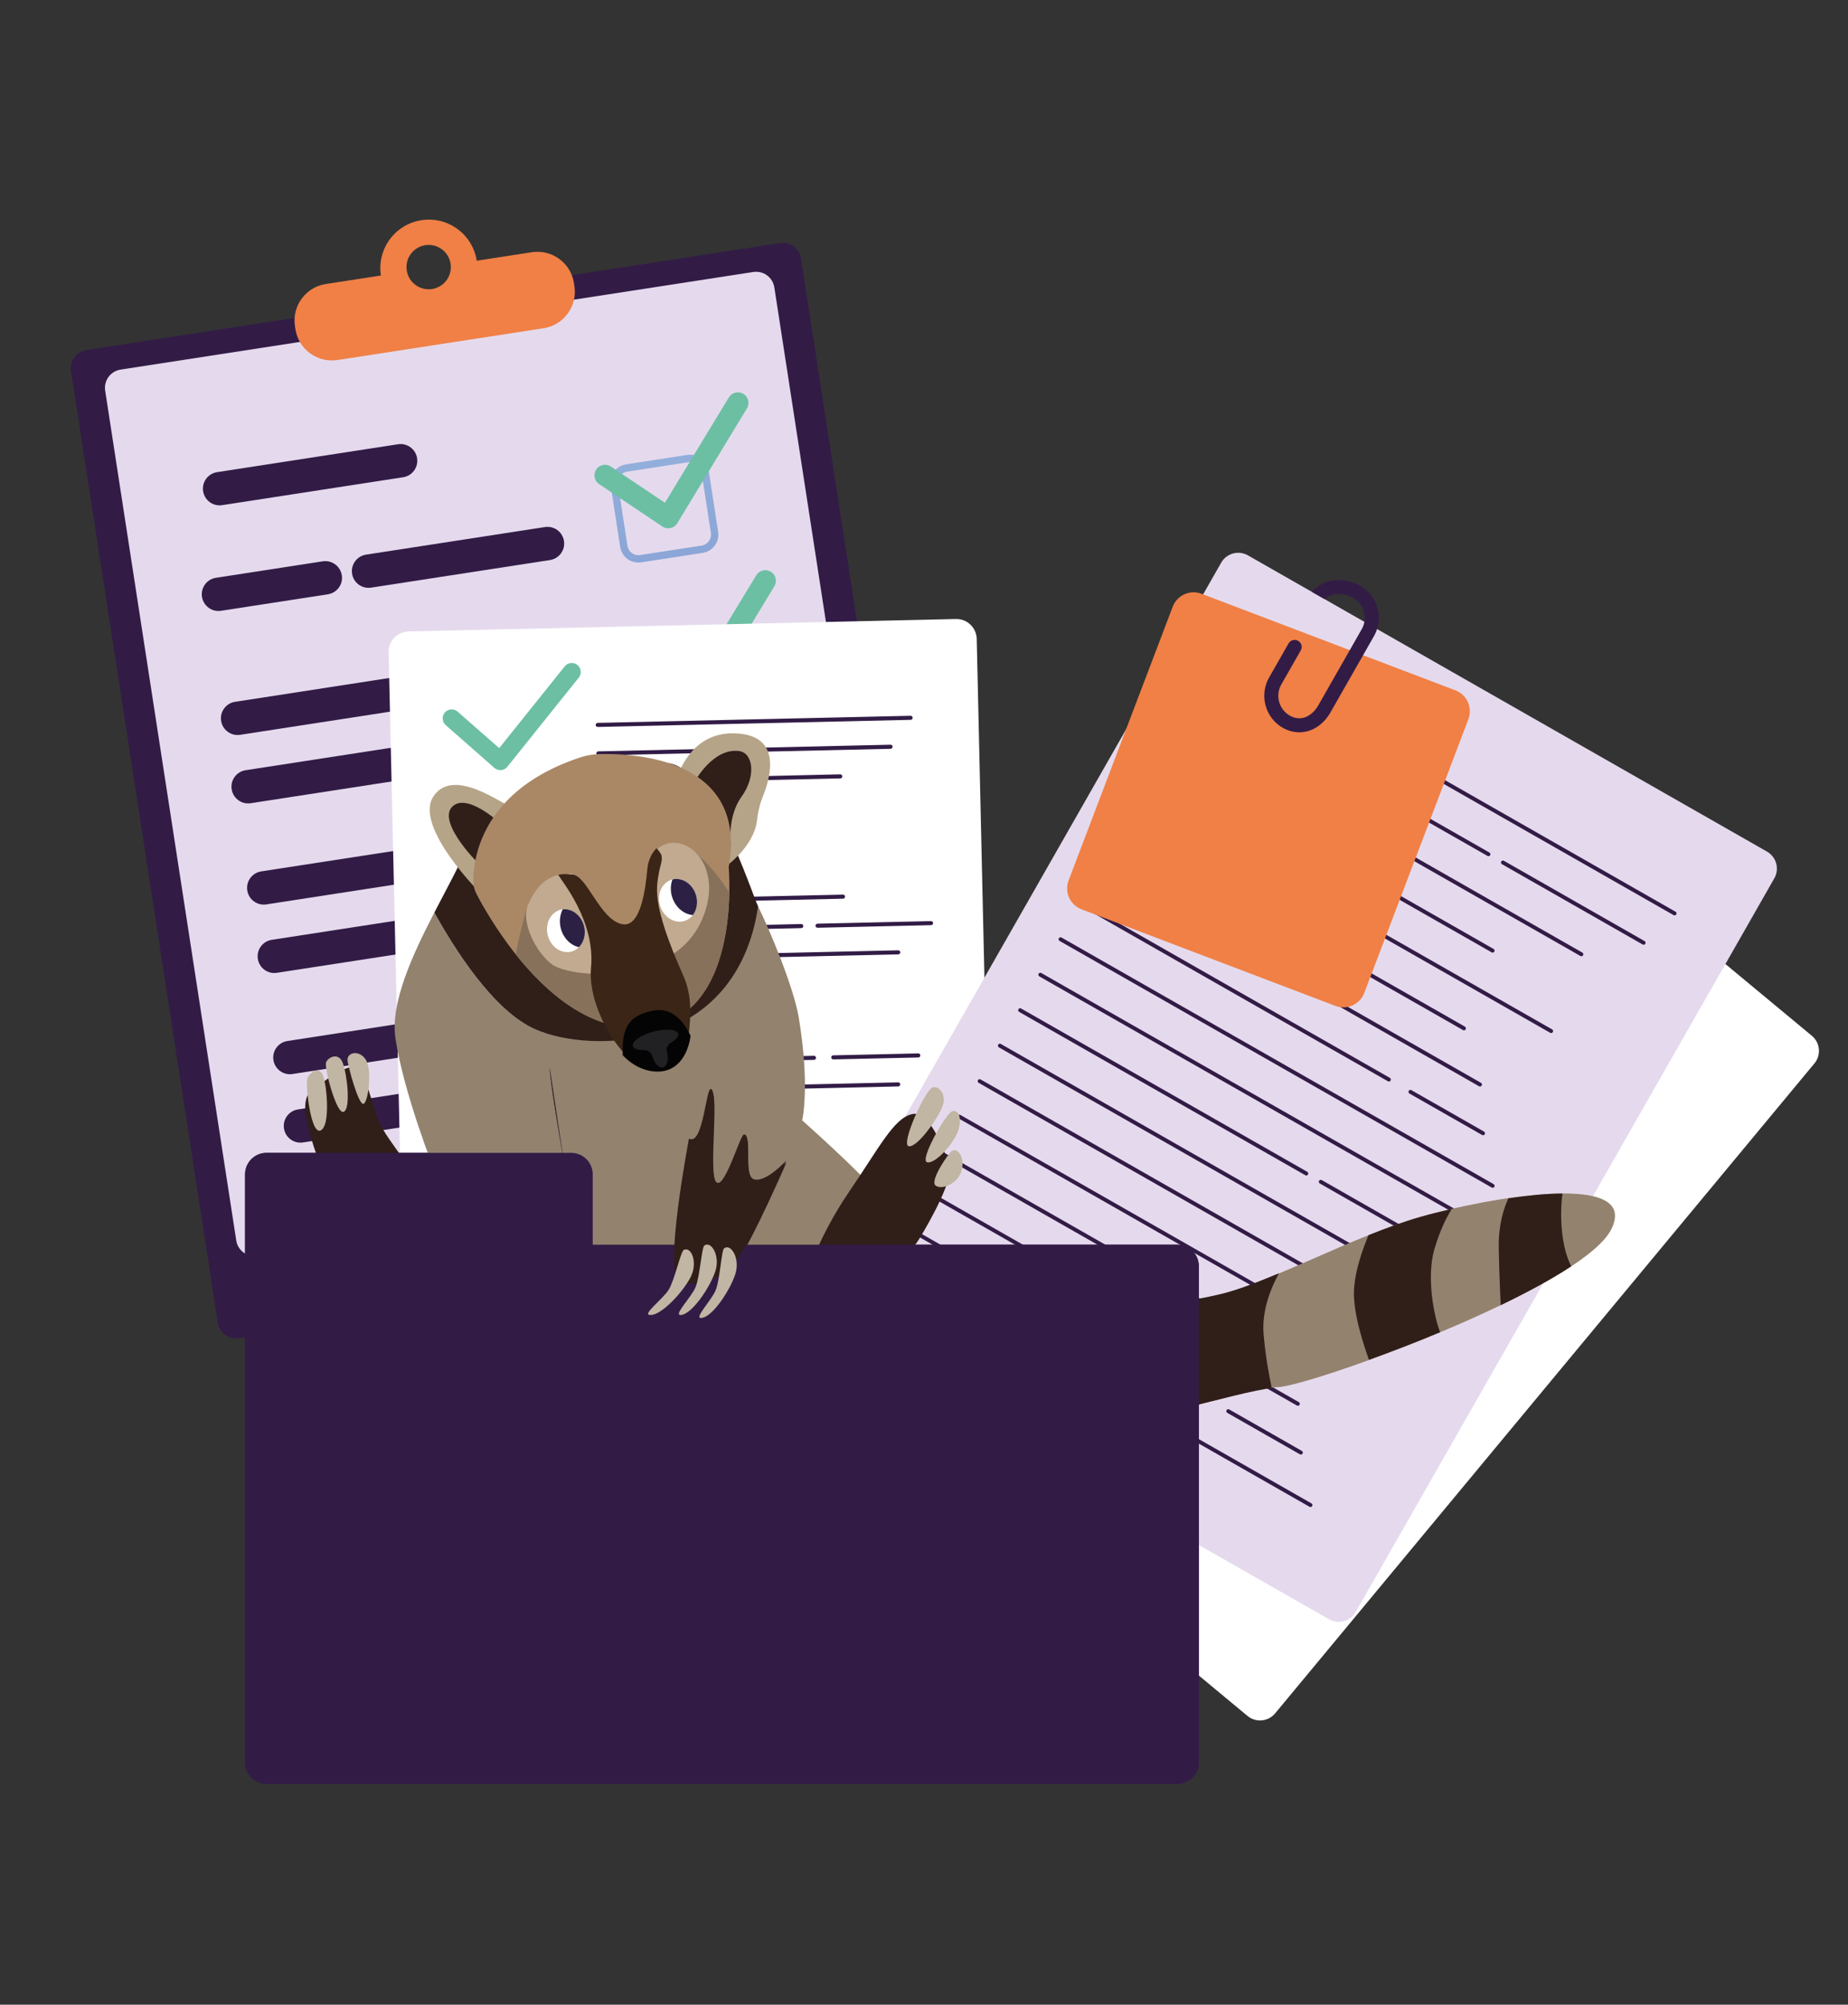 <?xml version="1.0" encoding="UTF-8"?>
<svg id="Calque_1" data-name="Calque 1" xmlns="http://www.w3.org/2000/svg" xmlns:xlink="http://www.w3.org/1999/xlink" viewBox="0 0 1482.97 1608.47">
  <rect x="0" y="0" width="1482.97" height="1608.47" fill="#333333" stroke="none"/>
  <defs>
    <style>
      .cls-1 {
        fill: none;
      }

      .cls-2 {
        fill: #040404;
      }

      .cls-3 {
        fill: url(#linear-gradient-4);
      }

      .cls-4 {
        fill: url(#linear-gradient-3);
      }

      .cls-5 {
        fill: url(#linear-gradient-2);
      }

      .cls-6 {
        fill: #f08046;
      }

      .cls-7 {
        fill: url(#linear-gradient);
      }

      .cls-8 {
        fill: #87715a;
      }

      .cls-9 {
        fill: #505971;
      }

      .cls-10 {
        fill: #3b2516;
      }

      .cls-11 {
        fill: #a86;
      }

      .cls-12 {
        clip-path: url(#clippath-1);
      }

      .cls-13 {
        fill: #fff;
      }

      .cls-14 {
        fill: #93826e;
      }

      .cls-15 {
        fill: #301e19;
      }

      .cls-16 {
        fill: #321c46;
      }

      .cls-17 {
        fill: #c1b5a3;
      }

      .cls-18 {
        fill: #b5a488;
      }

      .cls-19 {
        fill: #7d5d48;
      }

      .cls-20 {
        fill: #2c2145;
      }

      .cls-21 {
        fill: #6cbfa3;
      }

      .cls-22 {
        fill: #212023;
      }

      .cls-23 {
        fill: #c1aa8f;
      }

      .cls-24 {
        clip-path: url(#clippath);
      }

      .cls-25 {
        fill: #e5daed;
      }
    </style>
    <linearGradient id="linear-gradient" x1="1175.62" y1="42.74" x2="1175.62" y2="-375.98" gradientTransform="translate(-578.39 913.32) rotate(-8.77)" gradientUnits="userSpaceOnUse">
      <stop offset="0" stop-color="#6a83c1"/>
      <stop offset="1" stop-color="#93afdc"/>
    </linearGradient>
    <linearGradient id="linear-gradient-2" x1="1175.62" y1="42.74" x2="1175.62" y2="-375.99" xlink:href="#linear-gradient"/>
    <linearGradient id="linear-gradient-3" x1="1175.63" y1="42.73" x2="1175.63" y2="-375.97" xlink:href="#linear-gradient"/>
    <linearGradient id="linear-gradient-4" x1="1175.63" y1="42.73" x2="1175.63" y2="-375.99" xlink:href="#linear-gradient"/>
    <clipPath id="clippath">
      <path class="cls-1" d="M467.1,738.85c4.34,8.45,2.04,18.83-5.13,23.18-7.17,4.35-16.5,1.03-20.84-7.42-4.34-8.45-2.04-18.83,5.13-23.18,7.17-4.35,16.5-1.03,20.84,7.42Z"/>
    </clipPath>
    <clipPath id="clippath-1">
      <path class="cls-1" d="M556.02,712.85c5.26,7.86,4.18,18.5-2.4,23.77-6.59,5.27-16.19,3.17-21.45-4.7-5.26-7.86-4.18-18.5,2.4-23.77,6.59-5.27,16.19-3.17,21.45,4.7Z"/>
    </clipPath>
  </defs>
  <g>
    <g>
      <path class="cls-16" d="M760.58,970.96c1.25,8.08-4.29,15.64-12.37,16.88l-556.56,85.84c-8.08,1.25-15.64-4.29-16.89-12.37L56.97,297.72c-1.25-8.08,4.3-15.64,12.38-16.89l556.56-85.84c8.08-1.25,15.64,4.29,16.89,12.37l117.78,763.6Z"/>
      <path class="cls-25" d="M726.57,912.48c1.25,8.08-4.29,15.64-12.37,16.89l-507.73,78.31c-8.08,1.25-15.64-4.3-16.89-12.38L84.4,313.44c-1.25-8.08,4.29-15.64,12.37-16.89l507.73-78.31c8.08-1.25,15.64,4.29,16.89,12.37l105.17,681.87Z"/>
      <path class="cls-6" d="M426.79,202.37l-44.23,6.82c-3.28-21.23-23.14-35.79-44.38-32.51-21.23,3.27-35.79,23.14-32.51,44.38l-44.23,6.82c-16.16,2.49-27.24,17.62-24.75,33.78l.38,2.46c2.49,16.16,17.61,27.24,33.78,24.75l165.35-25.5c16.16-2.49,27.24-17.62,24.75-33.78l-.38-2.46c-2.49-16.16-17.62-27.24-33.78-24.75ZM346.71,231.9c-9.71,1.5-18.8-5.16-20.3-14.87-1.5-9.71,5.16-18.8,14.87-20.3,9.71-1.5,18.8,5.16,20.3,14.87,1.5,9.71-5.16,18.8-14.87,20.3Z"/>
      <g>
        <path class="cls-16" d="M334.71,367.64c1.13,7.32-3.88,14.16-11.2,15.28l-145.24,22.4c-7.31,1.13-14.15-3.88-15.28-11.2h0c-1.13-7.31,3.89-14.15,11.2-15.28l145.24-22.4c7.31-1.13,14.15,3.89,15.28,11.2h0Z"/>
        <path class="cls-16" d="M274.3,461.57c1.13,7.31-3.88,14.15-11.2,15.28l-85.73,13.23c-7.31,1.13-14.16-3.89-15.29-11.2h0c-1.13-7.32,3.89-14.16,11.2-15.28l85.73-13.22c7.31-1.13,14.15,3.88,15.28,11.2h0Z"/>
        <path class="cls-16" d="M452.58,434.08c1.13,7.31-3.89,14.15-11.2,15.28l-143.57,22.14c-7.31,1.13-14.16-3.88-15.28-11.2h0c-1.13-7.31,3.89-14.15,11.2-15.28l143.57-22.14c7.31-1.13,14.15,3.88,15.28,11.2h0Z"/>
        <path class="cls-16" d="M446.26,536.92c1.13,7.31-3.88,14.15-11.2,15.28l-242.33,37.38c-7.32,1.13-14.16-3.88-15.29-11.2h0c-1.13-7.32,3.89-14.16,11.2-15.28l242.33-37.38c7.31-1.13,14.15,3.89,15.28,11.2h0Z"/>
        <path class="cls-16" d="M357.63,606.79c1.13,7.31-3.88,14.15-11.2,15.28l-145.24,22.4c-7.31,1.13-14.16-3.88-15.29-11.2h0c-1.13-7.32,3.89-14.16,11.2-15.28l145.24-22.4c7.31-1.13,14.15,3.88,15.28,11.2h0Z"/>
        <path class="cls-16" d="M489.63,586.43c1.13,7.31-3.89,14.15-11.2,15.28l-83.85,12.94c-7.31,1.13-14.15-3.89-15.28-11.2h0c-1.13-7.31,3.88-14.16,11.2-15.28l83.86-12.94c7.31-1.13,14.15,3.89,15.28,11.2h0Z"/>
        <path class="cls-16" d="M405.06,682.59c1.13,7.31-3.89,14.16-11.2,15.28l-180.14,27.79c-7.31,1.13-14.16-3.88-15.29-11.2h0c-1.13-7.31,3.89-14.15,11.2-15.28l180.15-27.79c7.31-1.13,14.15,3.89,15.28,11.2h0Z"/>
        <path class="cls-16" d="M502.15,667.62c1.13,7.32-3.89,14.16-11.2,15.28l-59.71,9.21c-7.31,1.13-14.16-3.89-15.28-11.2h0c-1.13-7.31,3.89-14.15,11.2-15.28l59.71-9.21c7.31-1.13,14.16,3.88,15.28,11.2h0Z"/>
        <path class="cls-16" d="M455.45,731.02c1.13,7.32-3.89,14.16-11.19,15.28l-222.07,34.25c-7.32,1.13-14.16-3.88-15.29-11.2h0c-1.13-7.31,3.89-14.15,11.2-15.28l222.07-34.25c7.31-1.13,14.15,3.89,15.28,11.2h0Z"/>
        <path class="cls-16" d="M367.87,827.65c1.13,7.32-3.89,14.16-11.2,15.29l-121.97,18.81c-7.31,1.13-14.16-3.89-15.29-11.2h0c-1.13-7.31,3.89-14.15,11.2-15.28l121.97-18.81c7.31-1.13,14.15,3.88,15.28,11.19h0Z"/>
        <path class="cls-16" d="M529.63,802.7c1.13,7.31-3.89,14.16-11.2,15.29l-127.25,19.62c-7.31,1.13-14.16-3.88-15.29-11.2h0c-1.13-7.31,3.89-14.15,11.2-15.28l127.25-19.63c7.31-1.13,14.16,3.88,15.29,11.2h0Z"/>
        <path class="cls-16" d="M340.54,888.07c1.13,7.32-3.89,14.16-11.2,15.29l-86.18,13.29c-7.31,1.13-14.16-3.88-15.29-11.2h0c-1.13-7.31,3.89-14.15,11.2-15.28l86.18-13.29c7.31-1.13,14.15,3.88,15.28,11.19h0Z"/>
      </g>
      <g>
        <path class="cls-7" d="M552.71,370.81c4.84-.75,9.39,2.58,10.13,7.42l7.62,49.38c.75,4.84-2.59,9.39-7.43,10.13l-49.37,7.62c-4.84.75-9.39-2.58-10.13-7.42l-7.62-49.38c-.75-4.84,2.59-9.39,7.42-10.13l49.38-7.62M551.81,364.96l-49.38,7.61c-8.08,1.25-13.62,8.81-12.38,16.89l7.61,49.38c1.25,8.08,8.81,13.62,16.89,12.38l49.37-7.61c8.08-1.25,13.62-8.81,12.38-16.89l-7.61-49.38c-1.25-8.08-8.81-13.62-16.89-12.37h0Z"/>
        <path class="cls-5" d="M574.12,509.63c4.84-.75,9.39,2.58,10.13,7.42l7.62,49.37c.75,4.84-2.58,9.39-7.42,10.13l-49.38,7.61c-4.84.75-9.39-2.58-10.13-7.42l-7.62-49.38c-.75-4.84,2.59-9.38,7.43-10.13l49.37-7.62M573.22,503.78l-49.37,7.61c-8.08,1.25-13.62,8.81-12.37,16.89l7.61,49.38c1.25,8.08,8.81,13.62,16.89,12.37l49.37-7.62c8.08-1.25,13.62-8.81,12.37-16.89l-7.62-49.38c-1.25-8.08-8.81-13.62-16.89-12.37h0Z"/>
        <path class="cls-4" d="M595.54,648.45c4.84-.75,9.39,2.58,10.13,7.42l7.62,49.38c.75,4.84-2.58,9.39-7.42,10.13l-49.38,7.62c-4.84.75-9.39-2.59-10.13-7.42l-7.62-49.38c-.75-4.84,2.59-9.39,7.43-10.13l49.38-7.62M594.63,642.6l-49.37,7.62c-8.08,1.25-13.62,8.81-12.38,16.89l7.62,49.38c1.25,8.08,8.81,13.62,16.89,12.37l49.37-7.61c8.08-1.25,13.62-8.8,12.37-16.89l-7.62-49.38c-1.25-8.08-8.81-13.62-16.89-12.37h0Z"/>
        <path class="cls-3" d="M616.95,787.27c4.84-.74,9.39,2.58,10.14,7.42l7.62,49.38c.75,4.84-2.59,9.39-7.42,10.13l-49.38,7.61c-4.84.75-9.39-2.58-10.13-7.42l-7.61-49.38c-.75-4.84,2.58-9.39,7.43-10.13l49.37-7.62M616.04,781.42l-49.37,7.62c-8.08,1.25-13.62,8.81-12.37,16.89l7.62,49.37c1.25,8.08,8.81,13.62,16.89,12.38l49.38-7.62c8.08-1.25,13.62-8.82,12.38-16.89l-7.62-49.38c-1.25-8.08-8.81-13.62-16.89-12.37h0Z"/>
      </g>
      <g>
        <path class="cls-21" d="M537.54,423.79c-2.1.32-4.25-.15-6.02-1.34l-50.74-34.01c-3.9-2.61-4.94-7.89-2.33-11.78,2.61-3.9,7.89-4.94,11.79-2.33l43.36,29.06,51.27-84.51c2.43-4.01,7.66-5.28,11.67-2.86,4.01,2.44,5.29,7.66,2.86,11.67l-55.89,92.11c-1.2,1.98-3.16,3.39-5.43,3.89-.18.04-.36.07-.54.1Z"/>
        <path class="cls-21" d="M559.55,566.5c-2.1.32-4.25-.15-6.02-1.34l-50.74-34.01c-3.9-2.61-4.94-7.89-2.33-11.79,2.61-3.9,7.89-4.94,11.79-2.33l43.36,29.05,51.27-84.51c2.43-4.01,7.66-5.28,11.67-2.86,4.01,2.44,5.29,7.66,2.86,11.67l-55.89,92.11c-1.2,1.98-3.16,3.39-5.43,3.89-.18.04-.36.07-.54.1Z"/>
        <path class="cls-21" d="M581.57,709.2c-2.1.32-4.25-.15-6.02-1.34l-50.74-34c-3.9-2.61-4.94-7.89-2.33-11.78,2.61-3.9,7.89-4.94,11.79-2.33l43.36,29.06,51.27-84.52c2.43-4.01,7.66-5.28,11.67-2.85,4.01,2.43,5.29,7.66,2.86,11.67l-55.89,92.11c-1.2,1.98-3.16,3.39-5.43,3.89-.18.04-.36.07-.53.1Z"/>
        <path class="cls-21" d="M603.58,851.9c-2.1.32-4.25-.15-6.03-1.34l-50.74-34.01c-3.9-2.61-4.94-7.9-2.33-11.79,2.61-3.89,7.89-4.93,11.79-2.32l43.36,29.05,51.27-84.5c2.43-4.02,7.66-5.29,11.67-2.86,4.01,2.44,5.29,7.66,2.86,11.67l-55.89,92.11c-1.2,1.98-3.16,3.38-5.43,3.89-.18.04-.36.07-.53.1Z"/>
      </g>
    </g>
    <g>
      <path class="cls-13" d="M797.35,1109.21c.21,9.03-6.94,16.5-15.97,16.71l-439.26,9.99c-9.02.21-16.5-6.95-16.7-15.97l-13.56-596.57c-.21-9.02,6.94-16.5,15.97-16.71l439.26-9.98c9.02-.21,16.5,6.94,16.71,15.96l13.56,596.57Z"/>
      <g>
        <path class="cls-13" d="M400.84,576.51c16.41-.37,30.07,12.67,30.44,29.09.37,16.41-12.67,30.07-29.09,30.45-16.41.37-30.07-12.68-30.45-29.09-.37-16.42,12.68-30.07,29.1-30.44M400.69,569.97c-20.05.46-35.93,17.08-35.48,37.13.46,20.05,17.08,35.93,37.13,35.48,20.05-.45,35.94-17.08,35.48-37.13-.45-20.04-17.08-35.93-37.13-35.47h0Z"/>
        <path class="cls-13" d="M404.07,718.68c16.41-.37,30.07,12.69,30.44,29.1.37,16.42-12.68,30.08-29.09,30.45-16.41.37-30.07-12.68-30.45-29.09-.37-16.42,12.68-30.07,29.1-30.46M403.92,712.16c-20.05.45-35.93,17.07-35.48,37.13.46,20.05,17.08,35.94,37.13,35.48,20.05-.45,35.94-17.07,35.48-37.13-.45-20.04-17.08-35.93-37.13-35.47h0Z"/>
        <path class="cls-13" d="M407.1,847.41c16.42-.37,30.07,12.68,30.45,29.09.37,16.42-12.68,30.08-29.09,30.45-16.41.37-30.07-12.68-30.45-29.09-.37-16.41,12.68-30.07,29.1-30.45M406.95,840.88c-20.05.45-35.93,17.07-35.48,37.12.46,20.05,17.08,35.94,37.13,35.49,20.05-.46,35.93-17.08,35.48-37.14-.46-20.04-17.08-35.93-37.13-35.47h0Z"/>
        <path class="cls-13" d="M409.92,976.13c16.41-.37,30.07,12.68,30.45,29.09.37,16.41-12.67,30.08-29.09,30.44-16.41.37-30.07-12.68-30.45-29.08-.37-16.42,12.68-30.08,29.09-30.45M409.77,969.6c-20.05.46-35.94,17.08-35.48,37.13.46,20.06,17.08,35.94,37.13,35.48,20.05-.45,35.93-17.07,35.48-37.13-.46-20.05-17.08-35.94-37.13-35.48h0Z"/>
      </g>
      <g>
        <path class="cls-16" d="M479.69,583.28l251.09-5.71c.91-.02,1.61-.77,1.59-1.67-.02-.9-.76-1.61-1.66-1.59l-251.1,5.7c-.9.02-1.62.77-1.6,1.67.02.91.77,1.62,1.67,1.6Z"/>
        <path class="cls-16" d="M480.21,606.12l234.46-5.32c.9-.02,1.61-.77,1.6-1.67-.02-.91-.77-1.62-1.68-1.6l-234.46,5.33c-.9.02-1.61.77-1.59,1.67.02.91.77,1.62,1.67,1.59Z"/>
        <path class="cls-16" d="M480.72,628.96l111.93-2.55c.9-.02,1.62-.77,1.59-1.67-.02-.9-.76-1.62-1.67-1.6l-111.93,2.54c-.91.02-1.62.77-1.6,1.68.02.9.77,1.61,1.67,1.6Z"/>
        <path class="cls-16" d="M606.2,622.84c-.9.02-1.61.77-1.6,1.67.02.91.77,1.62,1.67,1.6l68.07-1.55c.9-.02,1.61-.77,1.59-1.68-.02-.9-.76-1.61-1.66-1.59l-68.07,1.55Z"/>
        <path class="cls-16" d="M482.92,725.47l193.62-4.4c.89-.02,1.61-.78,1.59-1.68-.01-.9-.76-1.61-1.67-1.59l-193.61,4.41c-.9.02-1.62.77-1.59,1.66.02.91.77,1.63,1.67,1.6Z"/>
        <path class="cls-16" d="M483.44,748.31l159.58-3.63c.9-.02,1.62-.77,1.6-1.67-.02-.9-.77-1.61-1.67-1.6l-159.58,3.63c-.9.02-1.61.77-1.6,1.67.02.9.77,1.62,1.67,1.6Z"/>
        <path class="cls-16" d="M483.96,771.14l111.94-2.54c.9-.03,1.61-.78,1.6-1.68-.02-.9-.77-1.61-1.67-1.59l-111.94,2.55c-.91.02-1.62.77-1.6,1.67.02.9.77,1.62,1.67,1.6Z"/>
        <path class="cls-16" d="M722.46,764.09c-.02-.9-.76-1.62-1.66-1.6l-111.37,2.53c-.9.02-1.62.76-1.6,1.68.02.89.77,1.61,1.67,1.59l111.36-2.53c.91-.02,1.62-.77,1.59-1.67Z"/>
        <path class="cls-16" d="M654.41,742.78c.01.9.76,1.62,1.67,1.6l91.1-2.07c.9-.02,1.62-.76,1.6-1.67-.02-.9-.77-1.61-1.67-1.59l-91.1,2.07c-.9.02-1.62.76-1.59,1.67Z"/>
        <path class="cls-16" d="M485.85,854.19l167.38-3.81c.9-.02,1.62-.76,1.59-1.67-.02-.91-.77-1.62-1.67-1.59l-167.38,3.8c-.9.02-1.61.77-1.6,1.67.02.9.77,1.62,1.67,1.6Z"/>
        <path class="cls-16" d="M486.37,877.03l234.45-5.32c.9-.03,1.61-.78,1.6-1.68-.02-.9-.77-1.61-1.67-1.59l-234.46,5.33c-.9.02-1.62.77-1.6,1.68.02.9.77,1.61,1.68,1.59Z"/>
        <path class="cls-16" d="M486.88,899.86l111.94-2.54c.9-.02,1.62-.78,1.59-1.67-.02-.91-.77-1.62-1.67-1.6l-111.94,2.55c-.9.02-1.62.77-1.6,1.67.02.9.77,1.62,1.67,1.59Z"/>
        <path class="cls-16" d="M668.72,850.02l68.22-1.54c.9-.02,1.61-.78,1.59-1.68-.02-.9-.76-1.62-1.67-1.59l-68.22,1.55c-.9.02-1.62.77-1.6,1.67.02.9.78,1.62,1.67,1.59Z"/>
        <path class="cls-16" d="M488.77,982.91l107.7-2.44c.9-.03,1.62-.77,1.59-1.68-.02-.91-.77-1.62-1.67-1.59l-107.7,2.45c-.9.02-1.62.77-1.59,1.67.02.9.77,1.61,1.67,1.59Z"/>
        <path class="cls-16" d="M489.29,1005.75l164.65-3.75c.9-.02,1.61-.77,1.59-1.67-.02-.9-.77-1.61-1.67-1.59l-164.64,3.74c-.9.02-1.61.77-1.6,1.67.02.91.77,1.62,1.67,1.6Z"/>
        <path class="cls-16" d="M586.54,1023.12l-96.8,2.2c-.9.02-1.62.78-1.6,1.67.02.9.77,1.62,1.67,1.6l96.81-2.2c.91-.02,1.62-.77,1.6-1.67-.02-.91-.77-1.62-1.68-1.6Z"/>
        <path class="cls-16" d="M726.65,1019.94l-111.37,2.52c-.9.02-1.62.77-1.6,1.68.03.9.77,1.62,1.67,1.6l111.37-2.53c.89-.03,1.61-.77,1.59-1.67-.02-.91-.76-1.62-1.67-1.59Z"/>
        <path class="cls-16" d="M752.44,973.65l-138.19,3.14c-.9.02-1.62.76-1.6,1.67.02.89.77,1.62,1.68,1.59l138.19-3.15c.9-.02,1.62-.76,1.59-1.67-.02-.91-.77-1.62-1.67-1.59Z"/>
        <path class="cls-16" d="M752.96,996.49l-90.72,2.06c-.9.02-1.62.78-1.6,1.67.03.91.77,1.62,1.67,1.6l90.72-2.06c.91-.02,1.62-.77,1.6-1.68-.02-.9-.77-1.62-1.67-1.59Z"/>
      </g>
      <g>
        <path class="cls-21" d="M405.07,767.94c-1.81.04-3.57-.6-4.94-1.79l-39.04-34.29c-3-2.63-3.29-7.2-.66-10.19,2.63-3,7.2-3.29,10.2-.66l33.36,29.3,52.59-65.61c2.49-3.12,7.04-3.61,10.16-1.13,3.11,2.5,3.61,7.05,1.12,10.16l-57.31,71.51c-1.24,1.54-3.05,2.51-5.01,2.68-.15.02-.31.02-.46.03Z"/>
        <path class="cls-21" d="M401.66,617.91c-1.81.04-3.57-.59-4.93-1.79l-39.04-34.29c-3-2.63-3.29-7.21-.66-10.2,2.63-3,7.21-3.29,10.2-.66l33.36,29.3,52.59-65.61c2.5-3.12,7.04-3.62,10.16-1.12,3.11,2.5,3.61,7.04,1.12,10.16l-57.32,71.51c-1.23,1.54-3.04,2.51-5.01,2.68-.15.01-.32.02-.47.03Z"/>
        <path class="cls-21" d="M407.96,895.02c-1.81.04-3.56-.6-4.93-1.79l-39.04-34.29c-3-2.63-3.29-7.2-.66-10.2,2.64-3,7.2-3.29,10.2-.67l33.36,29.3,52.59-65.62c2.49-3.11,7.04-3.61,10.16-1.12,3.11,2.5,3.61,7.05,1.12,10.16l-57.31,71.51c-1.23,1.54-3.05,2.51-5.01,2.68-.15.01-.31.02-.47.02Z"/>
        <path class="cls-21" d="M410.79,1019.21c-1.81.05-3.57-.6-4.93-1.79l-39.04-34.29c-3-2.63-3.29-7.2-.66-10.2,2.63-3,7.21-3.29,10.2-.67l33.36,29.3,52.58-65.61c2.5-3.12,7.04-3.62,10.16-1.12,3.12,2.49,3.62,7.04,1.13,10.16l-57.32,71.51c-1.23,1.54-3.05,2.51-5.02,2.68-.15.02-.3.03-.46.02Z"/>
      </g>
    </g>
    <g>
      <path class="cls-13" d="M1023.24,1374.74c-5.54,6.68-15.46,7.61-22.14,2.06l-369.06-306.27c-6.68-5.55-7.61-15.46-2.06-22.14l432.8-521.53c5.54-6.68,15.46-7.61,22.14-2.06l369.06,306.28c6.68,5.55,7.61,15.46,2.06,22.14l-432.8,521.53Z"/>
      <path class="cls-25" d="M1087.95,1293.38c-4.31,7.54-13.9,10.16-21.45,5.86l-416.55-237.68c-7.55-4.3-10.17-13.91-5.86-21.46l335.88-588.63c4.31-7.54,13.91-10.17,21.45-5.87l416.55,237.69c7.54,4.3,10.17,13.91,5.86,21.45l-335.88,588.64Z"/>
      <g>
        <path class="cls-16" d="M980.23,527.25l362.8,207.01c.76.44,1.72.17,2.15-.59.43-.75.17-1.71-.59-2.14l-362.81-207.02c-.75-.43-1.72-.17-2.15.59-.43.76-.17,1.71.58,2.14Z"/>
        <path class="cls-16" d="M964,555.71l229.67,131.05c.75.43,1.71.17,2.14-.58.43-.76.17-1.72-.59-2.14l-229.67-131.05c-.75-.43-1.71-.17-2.14.59-.43.76-.16,1.71.59,2.15Z"/>
        <path class="cls-16" d="M1206.84,690.66c-.76-.43-1.71-.17-2.15.58-.43.76-.17,1.72.59,2.15l112.9,64.42c.75.43,1.72.17,2.14-.58.43-.75.17-1.72-.59-2.14l-112.89-64.42Z"/>
        <path class="cls-16" d="M947.75,584.18l320.49,182.87c.76.44,1.71.17,2.14-.58.43-.75.17-1.71-.58-2.14l-320.49-182.88c-.75-.43-1.72-.17-2.14.59-.43.76-.17,1.71.58,2.15Z"/>
        <path class="cls-16" d="M931.51,612.64l265.51,151.49c.76.44,1.71.17,2.14-.58.43-.75.17-1.71-.58-2.14l-265.51-151.5c-.76-.43-1.72-.17-2.15.59-.43.75-.17,1.71.59,2.14Z"/>
        <path class="cls-16" d="M915.27,641.11l328.69,187.55c.76.43,1.72.17,2.14-.58.43-.75.17-1.72-.58-2.14l-328.69-187.55c-.75-.43-1.72-.17-2.14.59-.43.75-.17,1.71.58,2.14Z"/>
        <path class="cls-16" d="M899.03,669.57l274.97,156.9c.75.43,1.72.17,2.15-.59.43-.76.17-1.71-.59-2.15l-274.97-156.89c-.75-.43-1.71-.17-2.14.58-.43.76-.17,1.71.58,2.15Z"/>
        <path class="cls-16" d="M882.79,698.04l304.11,173.53c.76.42,1.72.16,2.14-.59.43-.76.17-1.71-.58-2.15l-304.11-173.52c-.75-.43-1.71-.17-2.14.58-.43.76-.17,1.72.58,2.15Z"/>
        <path class="cls-16" d="M866.55,726.5l247.21,141.06c.76.43,1.72.16,2.15-.59.43-.75.17-1.72-.59-2.14l-247.21-141.06c-.75-.43-1.71-.16-2.14.59-.43.75-.17,1.71.59,2.14Z"/>
        <path class="cls-16" d="M1132.61,874.7c-.76-.44-1.72-.17-2.14.58-.43.75-.17,1.72.59,2.14l58.27,33.24c.76.43,1.71.17,2.14-.58.43-.75.17-1.72-.59-2.14l-58.27-33.25Z"/>
        <path class="cls-16" d="M850.3,754.97l346.74,197.85c.75.43,1.71.17,2.14-.58.44-.75.17-1.72-.59-2.15l-346.73-197.85c-.76-.43-1.71-.16-2.15.58-.43.76-.17,1.72.58,2.15Z"/>
        <path class="cls-16" d="M1198.42,987.72l-362.81-207.02c-.75-.43-1.71-.17-2.14.58-.43.76-.17,1.71.58,2.15l362.81,207.01c.75.43,1.72.17,2.14-.58.43-.75.17-1.72-.59-2.14Z"/>
        <path class="cls-16" d="M817.82,811.9l229.67,131.05c.76.44,1.72.17,2.15-.59.43-.75.17-1.71-.58-2.14l-229.67-131.05c-.75-.43-1.71-.17-2.14.58-.43.75-.17,1.72.59,2.14Z"/>
        <path class="cls-16" d="M1173.56,1011.26l-112.9-64.42c-.75-.43-1.71-.17-2.14.59-.43.75-.17,1.71.58,2.14l112.9,64.42c.76.43,1.72.16,2.15-.59.43-.75.17-1.71-.59-2.14Z"/>
        <path class="cls-16" d="M801.58,840.36l320.49,182.87c.75.43,1.72.17,2.14-.58.43-.76.17-1.72-.58-2.14l-320.49-182.88c-.75-.43-1.72-.17-2.14.58-.43.75-.17,1.72.59,2.14Z"/>
        <path class="cls-16" d="M785.34,868.83l265.51,151.5c.75.43,1.71.17,2.14-.59.43-.76.17-1.72-.59-2.15l-265.5-151.5c-.75-.43-1.71-.17-2.14.58-.44.76-.18,1.72.58,2.15Z"/>
        <path class="cls-16" d="M769.09,897.29l328.69,187.55c.75.43,1.71.17,2.14-.59.43-.75.17-1.72-.59-2.14l-328.69-187.55c-.75-.43-1.72-.17-2.14.59-.43.75-.17,1.71.58,2.14Z"/>
        <path class="cls-16" d="M752.85,925.75l274.97,156.9c.75.43,1.72.17,2.14-.59.43-.75.17-1.71-.58-2.14l-274.97-156.89c-.75-.43-1.72-.17-2.14.58-.43.75-.17,1.72.59,2.14Z"/>
        <path class="cls-16" d="M736.61,954.22l304.11,173.52c.75.43,1.72.17,2.14-.58.44-.75.17-1.71-.58-2.14l-304.11-173.53c-.76-.43-1.72-.17-2.15.59-.43.75-.17,1.72.58,2.14Z"/>
        <path class="cls-16" d="M720.37,982.68l247.21,141.06c.75.43,1.71.17,2.14-.58.43-.75.17-1.72-.59-2.14l-247.21-141.05c-.75-.44-1.72-.18-2.14.58-.43.76-.17,1.72.58,2.14Z"/>
        <path class="cls-16" d="M986.43,1130.88c-.76-.42-1.71-.16-2.15.59-.42.76-.16,1.71.59,2.15l58.27,33.25c.75.43,1.71.17,2.14-.59.43-.75.16-1.71-.59-2.14l-58.27-33.25Z"/>
        <path class="cls-16" d="M1052.42,1206.26l-346.74-197.85c-.75-.43-1.71-.16-2.14.59-.43.75-.17,1.71.59,2.14l346.73,197.84c.75.44,1.72.17,2.14-.58.43-.76.17-1.72-.58-2.15Z"/>
      </g>
      <path class="cls-6" d="M1094.77,796.71c-3.52,9.26-13.88,13.91-23.14,10.39l-203.73-77.5c-9.26-3.52-13.92-13.88-10.39-23.14l83.56-219.66c3.52-9.27,13.89-13.91,23.14-10.39l203.74,77.5c9.26,3.52,13.91,13.89,10.39,23.15l-83.56,219.66Z"/>
      <path class="cls-16" d="M1091.52,470.01c-11.88-6.78-28.46-6.82-38.72,4.92l10.14,5.79c6.45-5.55,15.78-5.02,22.98-.91,8.78,5.01,11.85,16.23,6.84,25.01l-34.95,61.25c-4.52,7.93-13.31,13.52-22.75,8.13-8.78-5.01-11.85-16.24-6.84-25.01l15.59-27.32c1.55-2.71.61-6.15-2.1-7.7-2.71-1.54-6.15-.6-7.7,2.11l-15.59,27.32c-8.09,14.18-3.14,32.31,11.05,40.41,13.59,7.75,29.64,2.56,38.15-12.34l34.95-61.26c8.09-14.19,3.14-32.31-11.05-40.41Z"/>
    </g>
    <path class="cls-16" d="M944.8,998.71h-469.16v-56.48c0-9.51-7.71-17.22-17.22-17.22h-244.54c-9.51,0-17.22,7.71-17.22,17.22v471.86c0,9.51,7.71,17.22,17.22,17.22h730.92c9.51,0,17.22-7.71,17.22-17.22v-398.16c0-9.52-7.71-17.22-17.22-17.22Z"/>
  </g>
  <g>
    <path class="cls-14" d="M1140.06,976.33c-53.65,15.27-119.06,51.96-159.91,61.9-40.84,9.94-150.82,26.74-214.1,13.33-63.28-13.41-102.39-16.73-102.39-16.73,0,0,53.14-60.55,41.64-75.95-11.5-15.39-61.57-59.96-61.57-59.96,0,0,6.47-27.11-2.75-82.48-4.08-24.53-23.83-71.38-32.59-89.13-19.14,110.04-134.16,117.63-178.35,98.81-34.15-14.54-66.35-66.48-81.48-93.95-17.57,33.98-35.52,72.64-31.21,101.05,6.75,44.58,31.32,106.05,31.32,106.05,0,0-79.23-10.9-97.2,9.36-17.98,20.26-37.22,71.66-18.04,109.82,19.18,38.16,86.7,83.43,120.59,82.42,33.9-1.01,93.65-10.61,93.65-10.61,0,0,221.84,54.01,313.99,41.88,92.15-12.14,237.92-58.67,263.5-59.14,25.57-.47,244.47-79.49,267.91-126.79,23.42-47.3-99.37-25.17-153.03-9.89Z"/>
    <path class="cls-15" d="M430.05,826.13c44.19,18.82,160.39,18.83,178.35-98.81-5.19-10.5-36.52-109.87-71.53-114.89-35.02-5.01-147.49,31.62-162.86,69.02-5.58,13.56-15.45,31.39-25.45,50.72,15.13,27.46,47.33,79.4,81.48,93.95Z"/>
    <path class="cls-15" d="M259.37,868.15s-17.61,3.8-13.95,26.09c3.66,22.28,13.44,48.33,24.93,66.18,11.49,17.85,58.86,86.34,77.39,76.1,18.52-10.24,12.58-37.18,2.67-62.64-9.93-25.47-40.58-59.37-46.38-74.18-5.8-14.81-10.1-35.92-16.46-42.27-6.35-6.35-28.19,10.72-28.19,10.72Z"/>
    <path class="cls-17" d="M246.66,865.44c-1.66,4.61,2.61,45.07,10.56,41.61,7.97-3.45,5.2-34.81,2.24-43.49-2.95-8.68-10.82-3.6-12.8,1.88Z"/>
    <path class="cls-17" d="M261.53,852.93c-.96,5.24,8.66,41.94,14.36,39.11,5.7-2.83,2.74-29.55-.81-39.13-3.54-9.58-12.82-3.97-13.56.02Z"/>
    <path class="cls-17" d="M278.88,850.4c.14,4.41,8.9,36.96,12.89,35.23,3.98-1.73,6.96-27.78,1.56-35.68-5.4-7.9-14.63-5.42-14.45.44Z"/>
    <path class="cls-15" d="M376.59,997.01s36,59.32,57.1,76.07c21.1,16.73,46.52,31.8,56.42,15.97,9.91-15.85,12.9-18.8,4.85-38.31-8.07-19.51-35.14-60.33-36.92-75.1-1.8-14.77-6.32-49.84-6.32-49.84,0,0-8.8,25.87-7.37,36.3,1.42,10.44,3.53,48.35-5.94,42.45-9.47-5.9-31.19-40.61-32.34-48.96-1.13-8.35-6.86,18.34-6.05,25.69,1.6,14.42,6.03,21.86,2.34,28.23-2.41,4.16-13.98,2.82-25.75-12.51Z"/>
    <path class="cls-15" d="M682.16,1037.55l-38.65-5.03s12.85-39.76,37.4-75.6c24.56-35.84,36.17-59.73,51.1-63.05,14.93-3.32,27.55,33.51,29.86,43.14,2.33,9.62-13.27,39.16-24.22,57.08-10.95,17.91-46.2,44.13-55.5,43.46Z"/>
    <path class="cls-17" d="M748.48,872.49c-6.1,1.87-26.19,46.32-19.14,47.23,7.06.92,23.84-23.09,27.12-32.37,3.29-9.28-2.99-16.4-7.98-14.86Z"/>
    <path class="cls-17" d="M763.86,891.73c-4.84,1.84-26.53,39.52-19.74,40.87,6.81,1.35,22.33-16.21,25.18-26.54,2.84-10.32-.62-16.17-5.44-14.33Z"/>
    <path class="cls-17" d="M763.96,923.4c-2.31,1.26-18.28,24.04-13.14,27.87,5.13,3.83,17.43-1.72,20.59-11.13,3.16-9.41-1.91-19.77-7.44-16.74Z"/>
    <g>
      <path class="cls-15" d="M553.14,914.98s-20.86,109.29-7.61,114.59c13.24,5.3,34.77-1.32,47.03-18.87,12.25-17.55,38.57-78.03,38.57-78.03,0,0-15.38,17.08-25.32,15.1-9.94-1.99-1.6-36.95-8.61-36.1-3.01.36-16.23,46.7-22.53,37.75-6.28-8.94,2.48-69.94-3.64-74.18-4.25-2.95-6.28,46.03-17.88,39.74Z"/>
      <path class="cls-17" d="M548.97,1004.32c-2.44,1.25-7.27,23.95-12.07,31.87-4.78,7.93-23.11,20.97-14.04,20.3,9.09-.65,25.44-18.49,31.55-30.22,6.11-11.73.67-25.11-5.45-21.96Z"/>
      <path class="cls-17" d="M565.49,1000.77c-2.21,1.6-3.52,24.79-7.03,33.35-3.52,8.56-19.64,24.26-10.76,22.22,8.88-2.04,22.3-22.18,26.54-34.7,4.24-12.52-3.19-24.91-8.75-20.87Z"/>
      <path class="cls-17" d="M581.35,1002.98c-2.2,1.63-3.26,24.81-6.69,33.42-3.42,8.61-19.38,24.47-10.52,22.33,8.85-2.13,22.06-22.4,26.17-34.97,4.11-12.56-3.45-24.87-8.96-20.79Z"/>
    </g>
    <path class="cls-17" d="M488.45,1059.57s7.07,12.99,15.38,18.38c8.29,5.39,22.2,15.65,16.67,16.86-5.53,1.2-27.04-9.02-32.36-12.83-5.32-3.8-6.01-19.84.3-22.4Z"/>
    <path class="cls-17" d="M481.46,1069.41s4.41,14.12,11.5,21.03c7.09,6.91,18.73,19.69,13.07,19.79-5.66.1-24.76-14.12-29.24-18.89-4.48-4.78-2.03-20.65,4.67-21.93Z"/>
    <path class="cls-17" d="M465.52,1074.81s3.25,14.42,9.76,21.89c6.49,7.46,17.06,21.14,11.41,20.79-5.66-.37-23.52-16.09-27.61-21.21-4.07-5.12-.33-20.73,6.44-21.47Z"/>
    <path class="cls-15" d="M1253.86,957.65c-13.17.06-28.16,1.63-43.43,3.86-3.11,6.68-6.61,16.97-7.59,31.64-.57,8.42.85,41.03,1.43,54.08,21.38-10.28,41.01-20.9,56.56-31.17-2.24-4.65-4.58-10.63-6.17-19.57-3.13-17.74-1.65-32.25-.81-38.85ZM1165.03,970.01c-9.17,2.12-17.75,4.25-24.95,6.3-13.4,3.81-27.56,9.02-41.87,14.75,0,.01-.04,0-.04,0-4.15,10.12-10.95,27.96-11.64,44.58-.78,18.36,8.25,44.82,12.02,55.43,18.04-6.52,37.15-13.81,57.09-22.15-5.02-13.02-11.12-44.29-4.54-66.73,4.78-16.26,10.27-26.44,13.94-32.18ZM1026.33,1021.61c-16.99,7.1-33.05,13.41-46.15,16.6-7.36,1.79-17.53,3.8-28.7,5.83-4.64,7.02-11.03,17.71-14.16,31.17-3.54,15.19,1.12,42.58,3.86,57.14,36.03-9.39,66.31-17.18,79.37-18.67-2.08-9.63-4.86-23.91-6.54-43.09-1.73-20.05,6.75-38.79,12.32-48.98ZM675.7,1036.4s-16.56-.51-44.54,33.42c-18.29,22.19-28.49,63.44-33.75,90.41,28.66,4.68,57.88,8.83,85.39,11.26,3.98-17.07,9.32-39.66,15.65-64.63,9.92-38.99,24.61-57.75,28.98-62.77-23.48-4.18-35.59-5.83-46.25-7.1l-5.49-.58ZM865.57,1054.78c-26.68,1.91-53.65,2.45-77.13.1-9.15,12.24-15.27,31.45-19.62,62.95-2.55,18.52-2.55,38.14-1.9,53.47,31.52-4.48,68.43-12.53,104.77-21.4-3.2-13.29-7.5-31.7-11.27-52.02-4-21.59,1.32-35.83,5.16-43.1Z"/>
    <path class="cls-19" d="M437.19,1101.12s-15.02,18.06-27.78,25.04c-12.76,6.98-32.81,13.92-32.81,13.92l72.37-10.35s-12.25-13.58-11.78-28.61Z"/>
    <path class="cls-18" d="M581,696.26s24.06-16.17,26.54-38.34c.71-6.38,2.11-12.67,4.53-18.62,6.69-16.5,14.71-47.8-19.18-50.72-46.23-3.98-53.31,49.21-53.31,49.21l41.42,58.47Z"/>
    <path class="cls-18" d="M408.08,646.1c-4.42-.19-44.65-31.45-60.41-6.88-15.76,24.57,39.03,78.67,39.03,78.67l21.38-71.78Z"/>
    <path class="cls-15" d="M401,660.2s-27.15-25.14-38.45-12.53c-11.3,12.62,21.3,46.38,26.68,49.62,5.38,3.23,11.78-37.09,11.78-37.09Z"/>
    <path class="cls-15" d="M586.53,679.2s-3.48-23.26,8.49-39.89c11.97-16.62,9.33-35.13-1.78-36.68-20.84-2.89-35.58,24.14-35.58,24.14l28.87,52.42Z"/>
    <path class="cls-11" d="M379.82,706.91c0,3.6.89,7.15,2.55,10.34,4.46,8.56,15.4,28.22,31.43,48.41,24.14,30.43,59.84,62.08,102.37,58.83,59.37-4.54,68.41-73.01,69.11-108.18.24-12.3-.53-20.53-.53-20.53,15.79-87.39-75.62-91.5-103.99-90.71-5.27.15-10.49,1.07-15.49,2.74-29.51,9.85-48.91,23.7-61.63,38.11-21.24,24.08-23.85,49.74-23.83,60.99Z"/>
    <path class="cls-8" d="M413.81,765.66c19.68,24.81,47.04,50.43,79.52,57.28,7.36,1.56,14.99,2.15,22.85,1.55,11.91-.91,21.8-4.4,30-9.67,32.67-21,38.55-70.4,39.12-98.51,0,0-28.1-46.99-51.91-38.62-1.64.57-3.26,1.41-4.85,2.54-1.36.97-2.59,2.09-3.66,3.33-3.13,3.61-5.01,8.22-5.35,13.08-.66,9.43-2.56,26.99-7.82,37.57-2.78,5.59-6.5,9.24-11.47,8.71-17.88-1.9-29.83-42.6-41.33-41.58-.6.05-1.2.07-1.8,0-1.58-.21-4.96-.45-9.13.54-7.28,1.71-16.97,7.12-23.6,22.8h0c-.58,1.37-1.13,2.81-1.66,4.34-.7,2.03-1.35,4.19-1.95,6.52-3.51,13.6-5.64,23.28-6.93,30.12Z"/>
    <path class="cls-23" d="M442.45,773.45c14.6,11.56,97.94,18.34,121.13-36.13,18.63-43.77-14.71-72.02-35.05-57.08-2.93,2.15-8.74,12.49-8.99,16.13-.98,14.26-4.83,48.11-19.31,46.57-17.81-1.89-29.73-42.28-41.2-41.59-.85.05-1.7.01-2.55-.07-5.21-.52-22.11-.23-32.12,23.41h0c-.75,1.3-1.3,2.75-1.66,4.34-2.94,12.91,6.75,34.14,19.76,44.43Z"/>
    <path class="cls-10" d="M474.26,776.47c-2.09,21.55,9.96,49.01,24.35,66.04,6.23,7.38,13.64,12.86,22.25,15.16,16.06,4.29,26.83-4.94,30.84-22.37.6-2.59,1.05-5.37,1.34-8.31,1.23-12.32,2.33-28.44-4.78-44.34-26.49-59.28-21.22-71.5-19.2-83.99.23-1.41,1.87-6.56,2-9.06,0,0-.13-3-.13-3-1.16-2.95-3.07-4.97-4.11-5.97-3.79,3.52-6.75,10.38-7.28,16.05-1.53,16.24-5.22,47.23-19.82,44.91-18.15-2.88-29.13-40.56-40.72-39.86-.6.04-1.21.04-1.82-.08-.48-.09-1.11-.18-1.88-.26-1.82-.17-4.39-.16-7.33.51,2.69,5.04,29.94,37.05,26.3,74.59Z"/>
    <g>
      <path class="cls-2" d="M499.74,846.7c5.92,6.23,13.08,10.76,21.52,12.47,15.76,3.2,26.75-5.23,31.32-20.59.68-2.28,1.22-4.73,1.61-7.31,0,0-9.52-24.34-29.53-20.47-20,3.87-25.84,13.27-24.93,35.9Z"/>
      <path class="cls-22" d="M507.85,839.26c-.98-3.64,6.36-8.8,16.41-11.51,10.05-2.71,18.99-1.95,19.97,1.69.59,2.19-1.82,4.91-6.01,7.33-2.61,1.51-3.81,4.59-3.01,7.49.01.05.03.1.04.15,1.55,5.75.18,11.12-3.08,12-3.25.88-7.14-3.07-8.7-8.82l-.02-.06c-.78-2.93-3.39-5.01-6.42-4.96-5.01.07-8.61-1.08-9.21-3.31Z"/>
    </g>
    <g>
      <path class="cls-13" d="M467.1,738.85c4.34,8.45,2.04,18.83-5.13,23.18-7.17,4.35-16.5,1.03-20.84-7.42-4.34-8.45-2.04-18.83,5.13-23.18,7.17-4.35,16.5-1.03,20.84,7.42Z"/>
      <g class="cls-24">
        <path class="cls-20" d="M482.68,733.9c3.86,10.27-.16,21.59-8.97,25.27-8.81,3.68-19.09-1.66-22.95-11.94-3.86-10.27.16-21.59,8.97-25.27,8.81-3.68,19.09,1.66,22.95,11.94Z"/>
      </g>
    </g>
    <g>
      <path class="cls-13" d="M556.02,712.85c5.26,7.86,4.18,18.5-2.4,23.77-6.59,5.27-16.19,3.17-21.45-4.7-5.26-7.86-4.18-18.5,2.4-23.77,6.59-5.27,16.19-3.17,21.45,4.7Z"/>
      <g class="cls-12">
        <path class="cls-20" d="M570.85,705.9c4.99,9.74,2.32,21.54-5.96,26.35-8.29,4.81-19.06.82-24.05-8.93-4.99-9.74-2.32-21.54,5.96-26.35,8.29-4.81,19.06-.82,24.05,8.93Z"/>
      </g>
    </g>
    <g>
      <path class="cls-15" d="M452.6,932.67s-11.87-66.6-11.46-76.13"/>
      <path class="cls-9" d="M452.58,932.67c-2.12-10.89-4.67-26.84-6.5-37.96-1.94-11.87-3.98-23.76-4.92-35.76.02,0-.09-2.46-.02-2.41,0,0,.08,2.4.08,2.4,2.64,24.57,7.41,49.38,11.36,73.73h0Z"/>
    </g>
  </g>
  <path class="cls-16" d="M944.8,998.71h-469.16v-56.48c0-9.51-7.71-17.22-17.22-17.22h-244.54c-9.51,0-17.22,7.71-17.22,17.22v471.86c0,9.51,7.71,17.22,17.22,17.22h730.92c9.51,0,17.22-7.71,17.22-17.22v-398.16c0-9.52-7.71-17.22-17.22-17.22Z"/>
  <path class="cls-15" d="M552.87,913.57s-20.86,109.29-7.61,114.59c13.24,5.3,34.77-1.32,47.03-18.87,12.25-17.55,38.57-78.03,38.57-78.03,0,0-15.38,17.08-25.32,15.1-9.94-1.99-1.6-36.95-8.61-36.1-3.01.36-16.23,46.7-22.53,37.75-6.28-8.94,2.48-69.94-3.64-74.18-4.25-2.95-6.28,46.03-17.88,39.74Z"/>
  <path class="cls-17" d="M548.7,1002.91c-2.44,1.25-7.27,23.95-12.07,31.87-4.78,7.93-23.11,20.97-14.04,20.3,9.09-.65,25.44-18.49,31.55-30.22,6.11-11.73.67-25.11-5.45-21.96Z"/>
  <path class="cls-17" d="M565.22,999.37c-2.21,1.6-3.52,24.79-7.03,33.35-3.52,8.56-19.64,24.26-10.76,22.22,8.88-2.04,22.3-22.18,26.54-34.7,4.24-12.52-3.19-24.91-8.75-20.87Z"/>
  <path class="cls-17" d="M581.09,1001.58c-2.2,1.63-3.26,24.81-6.69,33.42-3.42,8.61-19.38,24.47-10.52,22.33,8.85-2.13,22.06-22.4,26.17-34.97,4.11-12.56-3.45-24.87-8.96-20.79Z"/>
</svg>